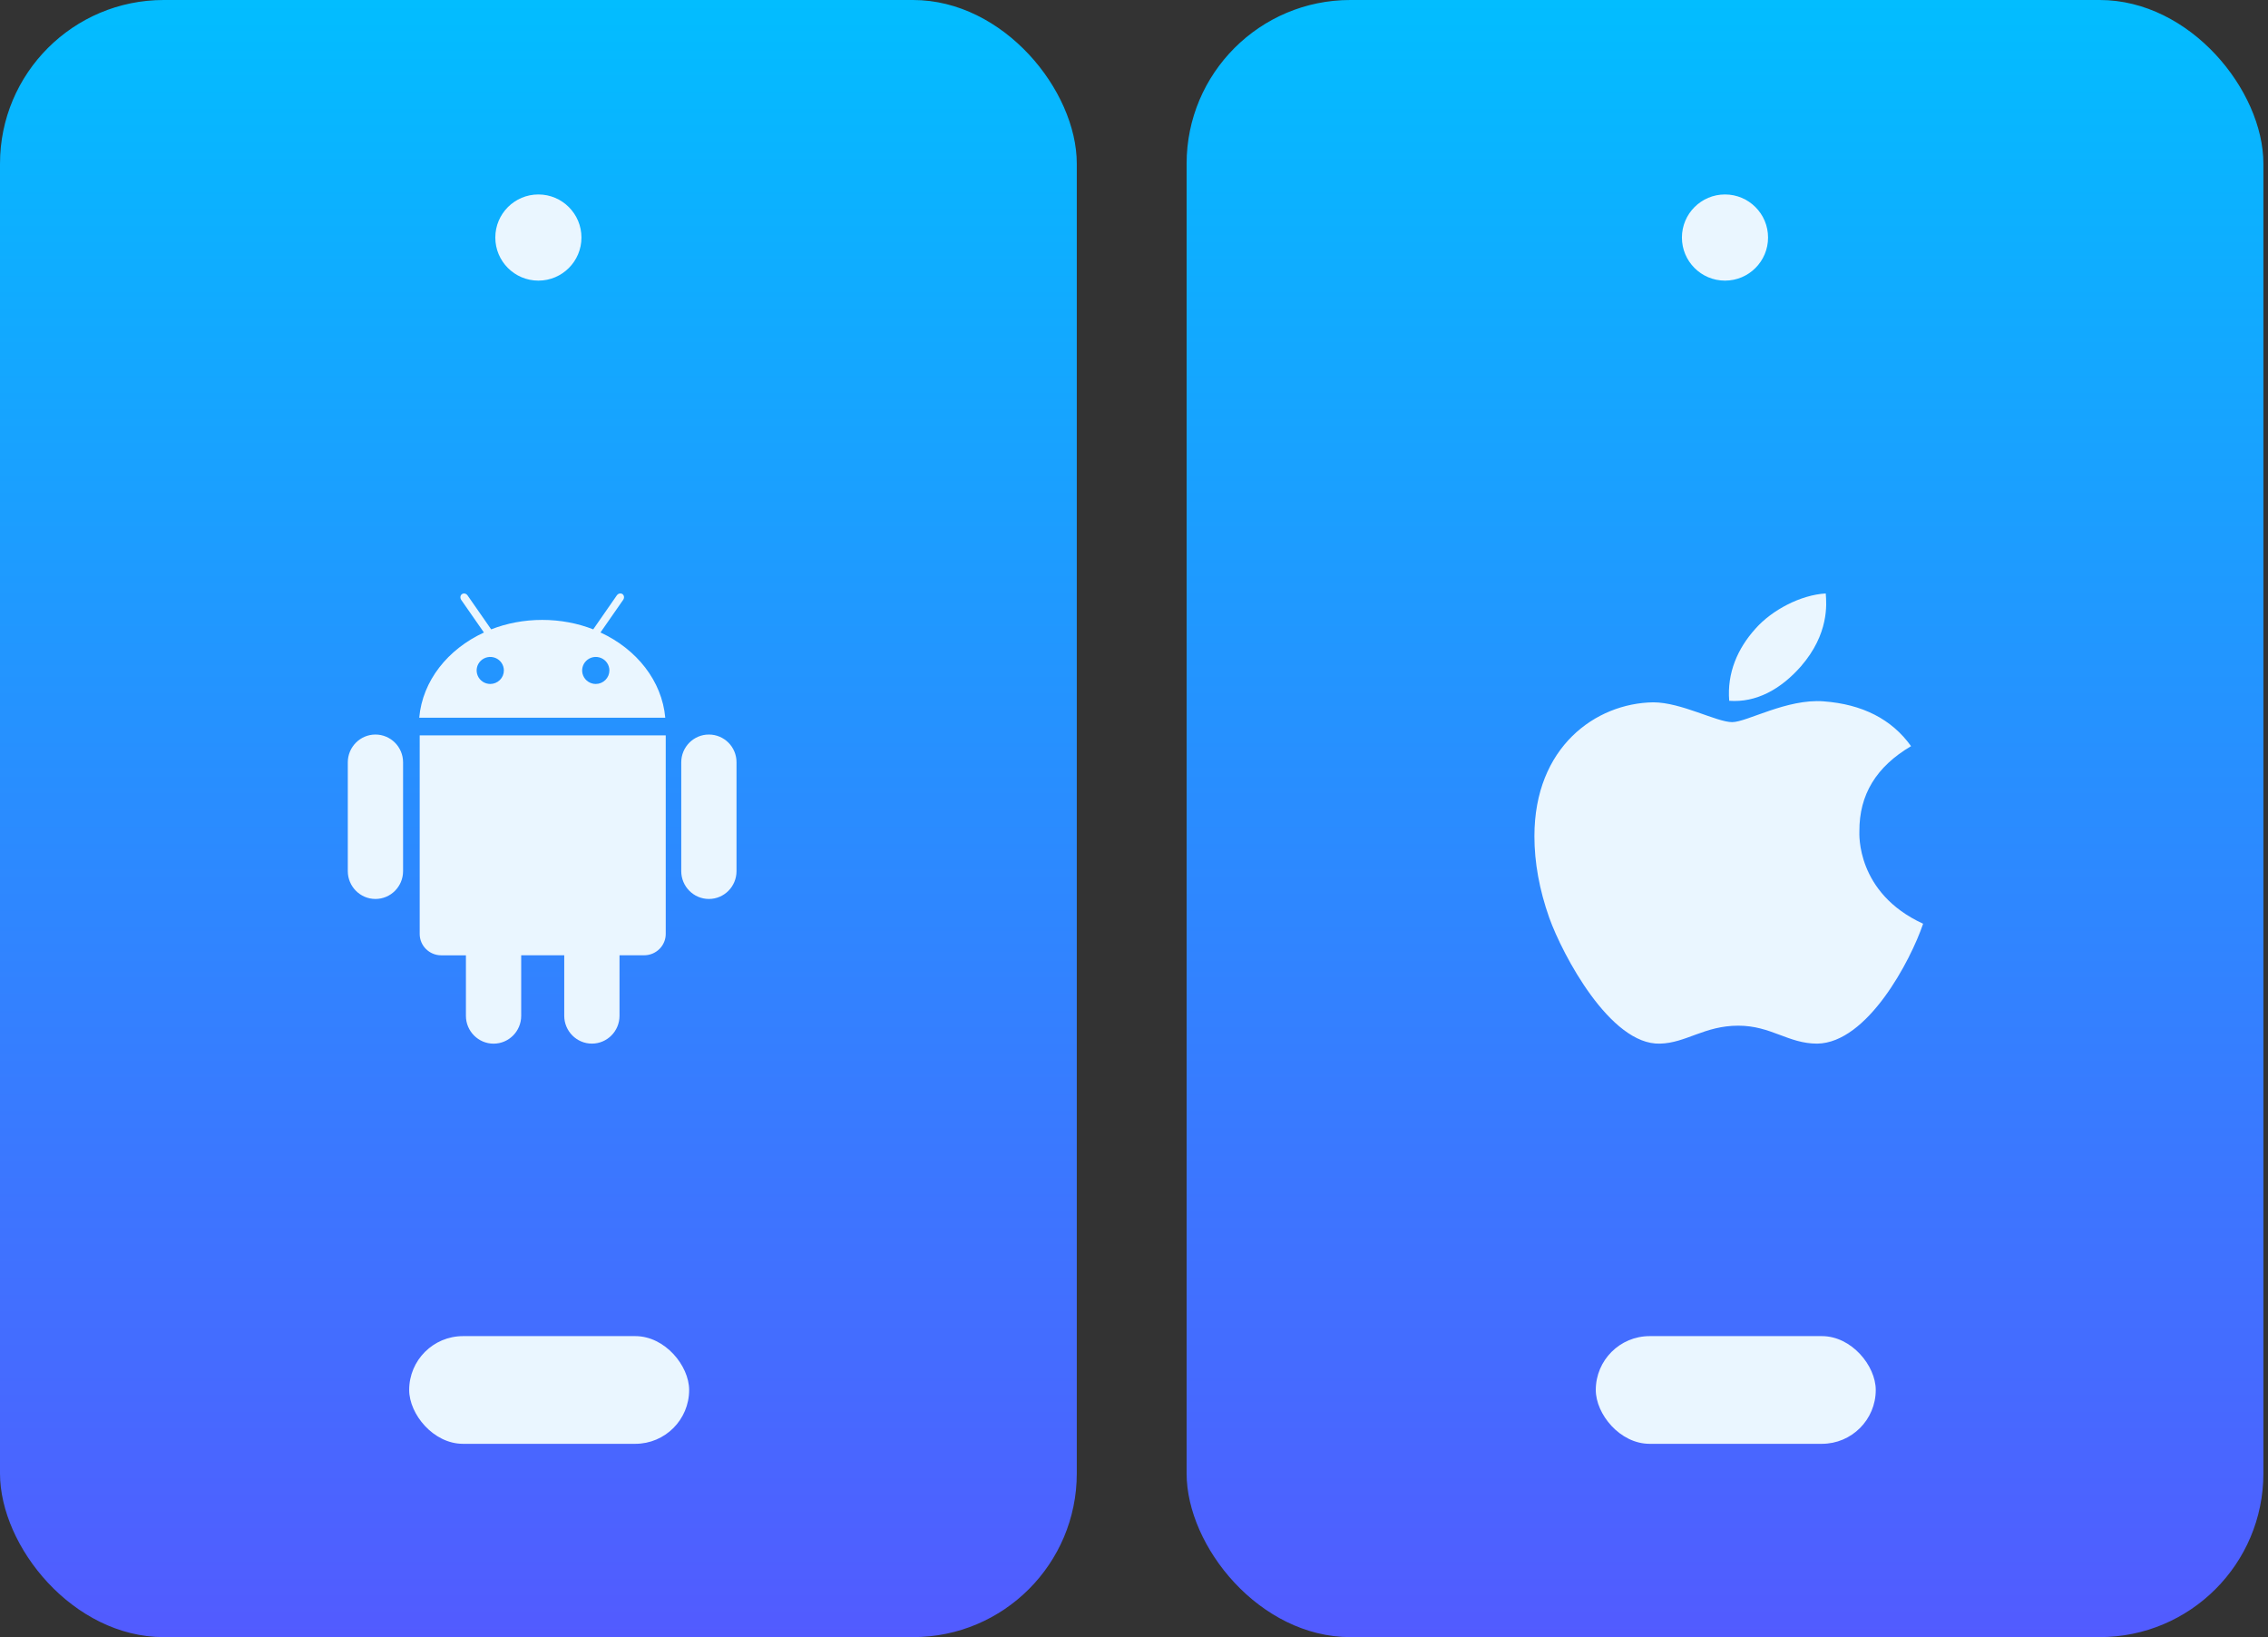 <svg width="97" height="70" viewBox="0 0 97 70" fill="none" xmlns="http://www.w3.org/2000/svg">
<rect x="0" y="0" width="97" height="70" fill="#333333" stroke="none"/>
<rect width="46.053" height="70" rx="7" fill="url(#paint0_linear_3752_744)"/>
<path d="M17.95 39.935C17.95 40.438 18.363 40.848 18.872 40.848H19.927V43.435C19.927 44.09 20.457 44.625 21.109 44.625C21.763 44.625 22.291 44.092 22.291 43.435V40.846H24.132V43.433C24.132 44.088 24.662 44.623 25.314 44.623C25.968 44.623 26.496 44.09 26.496 43.433V40.846H27.55C28.059 40.846 28.473 40.436 28.473 39.933V31.443H17.95V39.935V39.935ZM25.682 27.043L26.654 25.646C26.71 25.565 26.697 25.455 26.622 25.402C26.546 25.35 26.438 25.376 26.381 25.457L25.372 26.91C24.707 26.65 23.967 26.506 23.19 26.506C22.412 26.506 21.672 26.65 21.007 26.91L19.998 25.46C19.942 25.378 19.834 25.35 19.758 25.404C19.682 25.455 19.669 25.563 19.725 25.649L20.697 27.045C19.151 27.758 18.069 29.11 17.93 30.689H28.453C28.311 29.108 27.226 27.756 25.682 27.043V27.043ZM20.968 29.245C20.853 29.245 20.74 29.211 20.645 29.148C20.549 29.084 20.474 28.994 20.43 28.888C20.386 28.783 20.374 28.666 20.397 28.554C20.419 28.442 20.475 28.339 20.556 28.259C20.638 28.178 20.741 28.123 20.855 28.1C20.967 28.078 21.085 28.09 21.191 28.133C21.297 28.177 21.388 28.251 21.452 28.346C21.516 28.441 21.55 28.553 21.55 28.667C21.55 28.82 21.489 28.967 21.38 29.075C21.27 29.184 21.122 29.245 20.968 29.245V29.245ZM25.48 29.245C25.365 29.245 25.253 29.211 25.157 29.148C25.061 29.084 24.986 28.994 24.942 28.888C24.898 28.783 24.887 28.666 24.909 28.554C24.932 28.442 24.987 28.339 25.069 28.259C25.15 28.178 25.254 28.123 25.367 28.1C25.48 28.078 25.597 28.09 25.703 28.133C25.81 28.177 25.901 28.251 25.965 28.346C26.029 28.441 26.063 28.553 26.063 28.667C26.063 28.82 26.001 28.967 25.892 29.075C25.783 29.184 25.635 29.245 25.48 29.245ZM30.318 31.408C29.664 31.408 29.136 31.941 29.136 32.599V37.248C29.136 37.903 29.666 38.438 30.318 38.438C30.972 38.438 31.5 37.905 31.5 37.248V32.596C31.502 31.939 30.974 31.408 30.318 31.408ZM16.057 31.408C15.403 31.408 14.875 31.941 14.875 32.599V37.248C14.875 37.903 15.405 38.438 16.057 38.438C16.711 38.438 17.239 37.905 17.239 37.248V32.596C17.239 31.939 16.709 31.408 16.057 31.408Z" fill="#EAF6FF"/>
<rect x="17.5" y="57.13" width="11.974" height="4.605" rx="2.303" fill="#EAF6FF"/>
<ellipse cx="23.026" cy="10.157" rx="1.842" ry="1.842" fill="#EAF6FF"/>
<rect x="50.75" width="46.053" height="70" rx="7" fill="url(#paint1_linear_3752_744)"/>
<path d="M79.524 35.548C79.515 33.97 80.25 32.781 81.734 31.904C80.904 30.747 79.648 30.111 77.993 29.988C76.425 29.868 74.71 30.877 74.083 30.877C73.419 30.877 71.902 30.03 70.708 30.03C68.244 30.067 65.625 31.941 65.625 35.754C65.625 36.881 65.837 38.044 66.26 39.243C66.826 40.821 68.867 44.687 70.995 44.624C72.109 44.599 72.896 43.856 74.344 43.856C75.75 43.856 76.478 44.624 77.719 44.624C79.867 44.594 81.713 41.08 82.25 39.497C79.37 38.176 79.524 35.629 79.524 35.548V35.548ZM77.025 28.491C78.231 27.099 78.121 25.831 78.085 25.375C77.02 25.435 75.788 26.081 75.086 26.874C74.313 27.726 73.859 28.778 73.957 29.965C75.108 30.051 76.159 29.475 77.025 28.491V28.491Z" fill="#EAF6FF"/>
<rect x="68.25" y="57.13" width="11.974" height="4.605" rx="2.303" fill="#EAF6FF"/>
<ellipse cx="73.776" cy="10.157" rx="1.842" ry="1.842" fill="#EAF6FF"/>
<defs>
<linearGradient id="paint0_linear_3752_744" x1="23.026" y1="0" x2="23.026" y2="70" gradientUnits="userSpaceOnUse">
<stop stop-color="#02BDFF"/>
<stop offset="1" stop-color="#525BFF"/>
</linearGradient>
<linearGradient id="paint1_linear_3752_744" x1="73.776" y1="0" x2="73.776" y2="70" gradientUnits="userSpaceOnUse">
<stop stop-color="#02BDFF"/>
<stop offset="1" stop-color="#525BFF"/>
</linearGradient>
</defs>
</svg>
